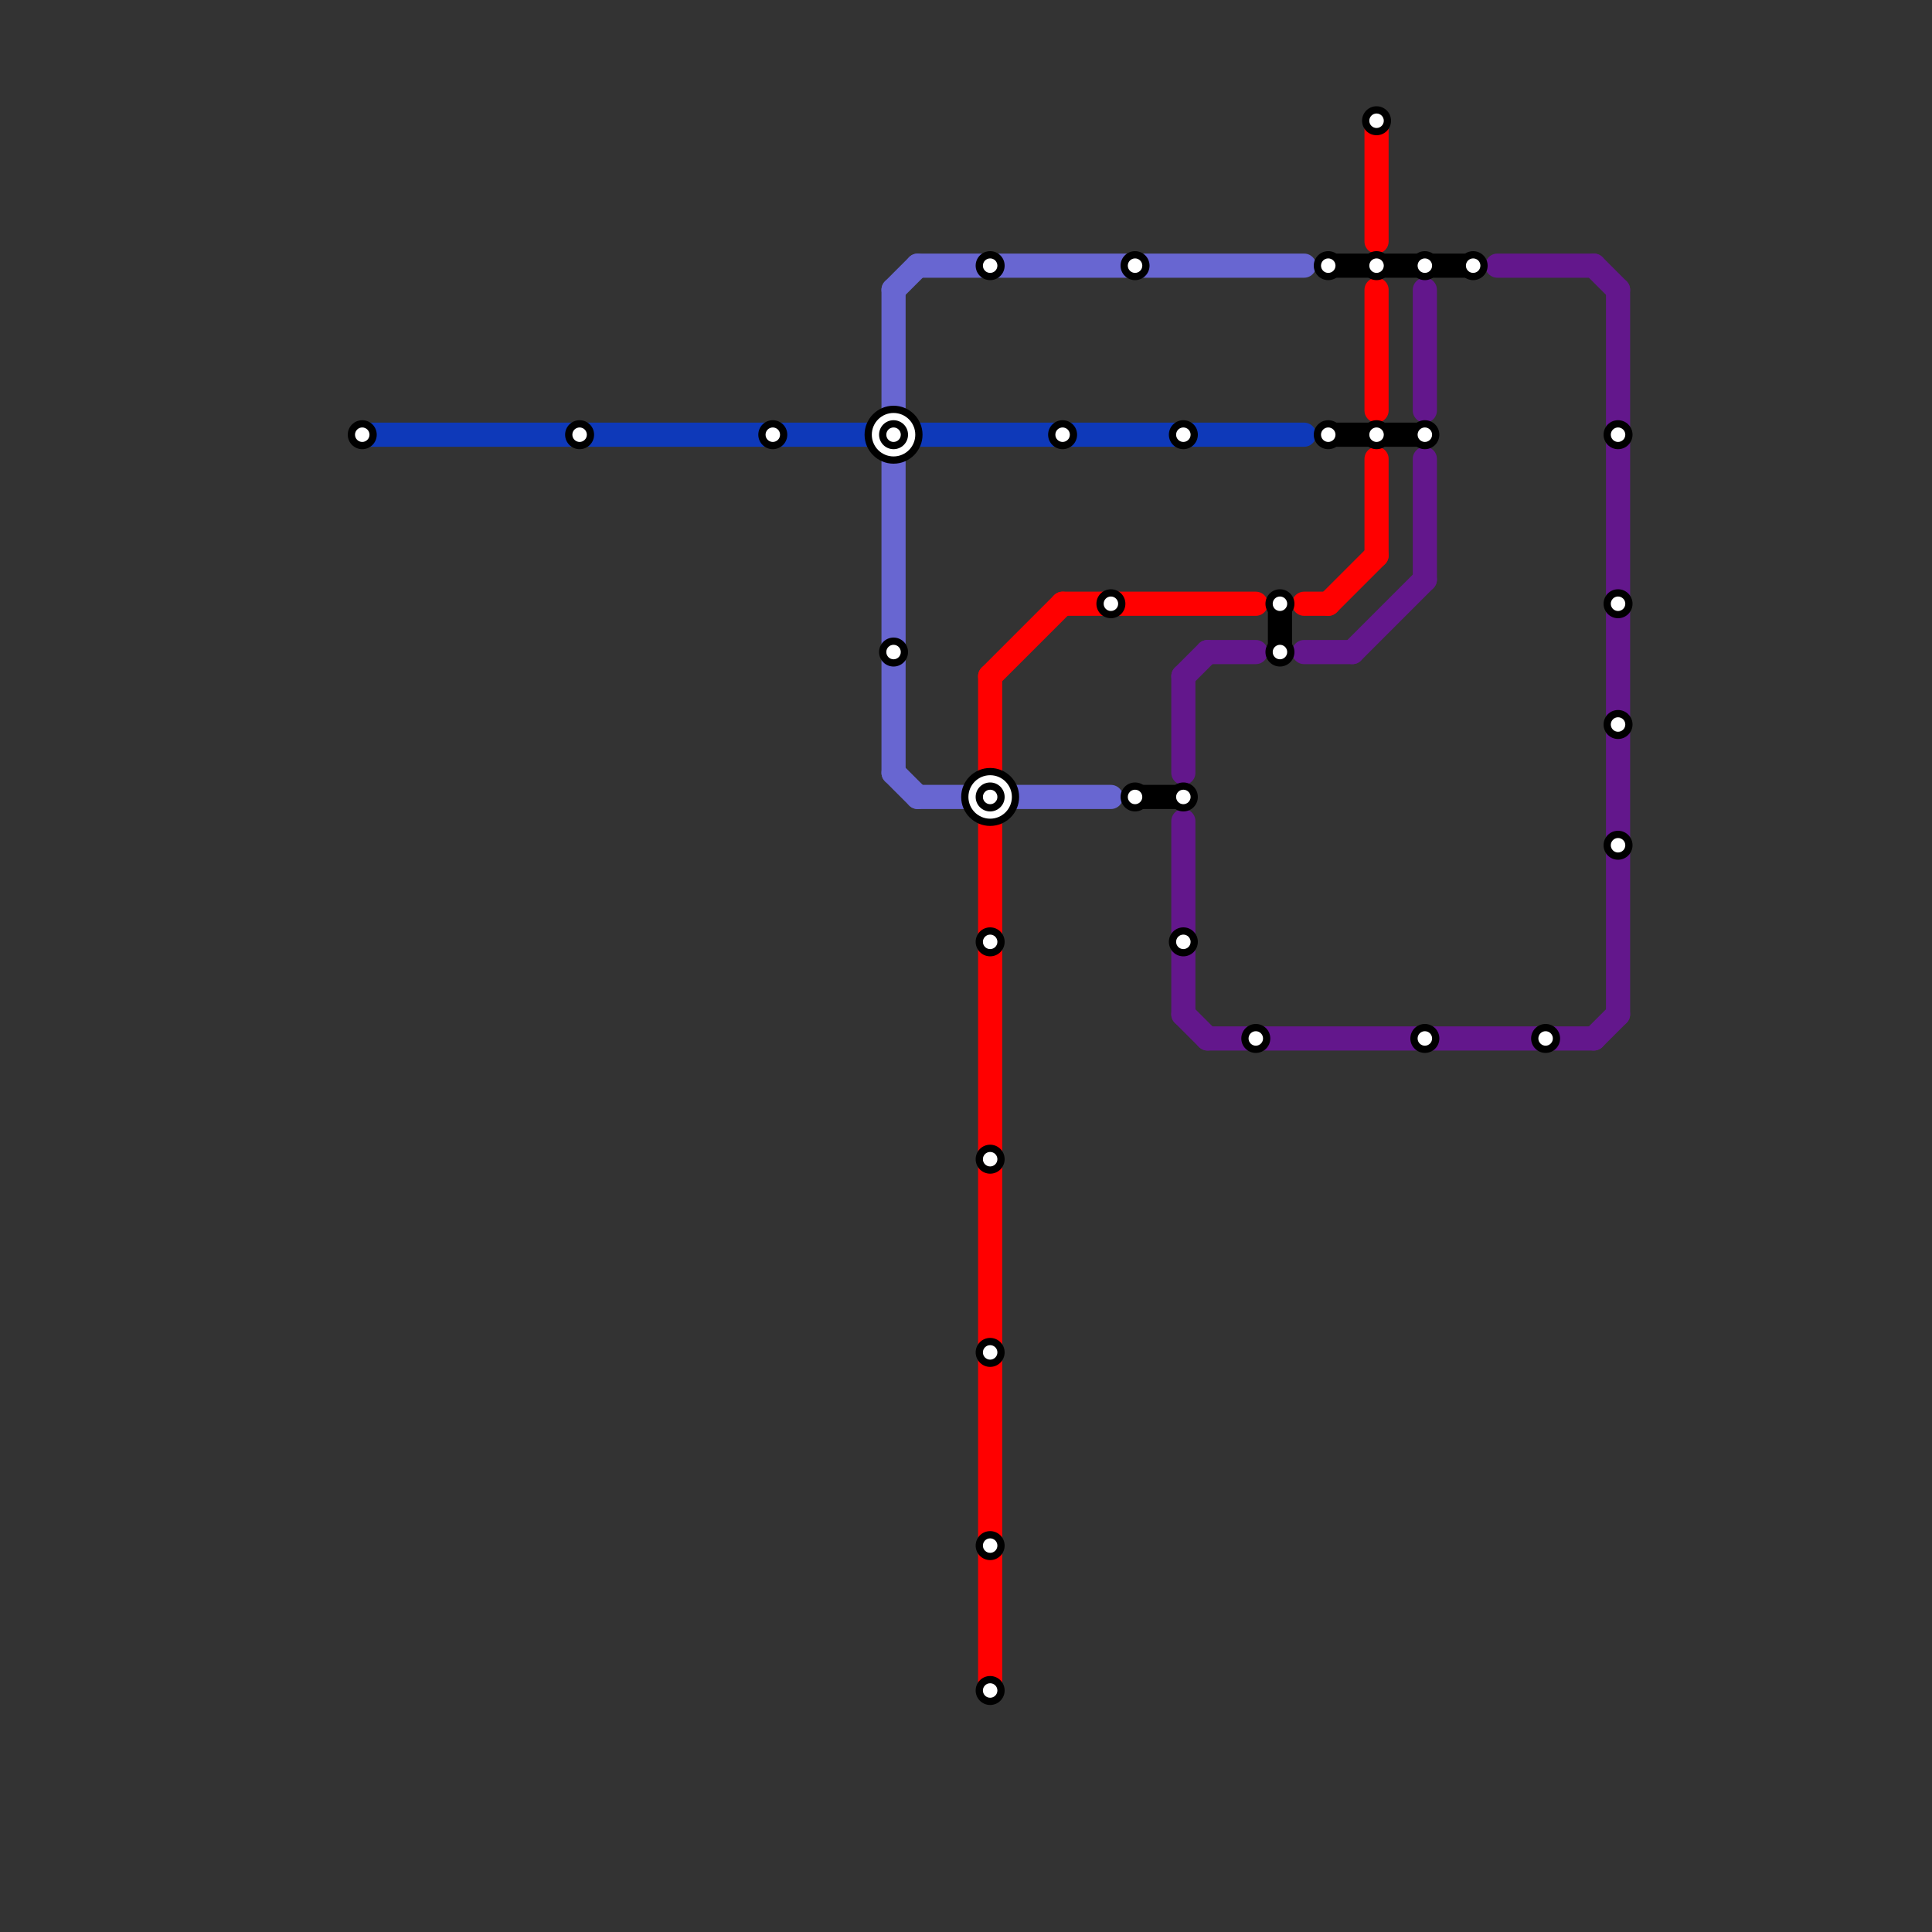 
<svg version="1.1" xmlns="http://www.w3.org/2000/svg" viewBox="0 0 80 80">
<rect x="0" y="0" width="80" height="80" fill="#333333" stroke="none"/>
<style>text { font: 1px Helvetica; font-weight: 600; white-space: pre; dominant-baseline: central; } line { stroke-width: 1; fill: none; stroke-linecap: round; stroke-linejoin: round; } .c0 { stroke: #0e39b9 } .c1 { stroke: #6866d1 } .c2 { stroke: #ff0000 } .c3 { stroke: #000000 } .c4 { stroke: #63178c }</style><defs><g id="wm-xf"><circle r="1.2" fill="#000"/><circle r="0.9" fill="#fff"/><circle r="0.6" fill="#000"/><circle r="0.3" fill="#fff"/></g><g id="wm"><circle r="0.6" fill="#000"/><circle r="0.3" fill="#fff"/></g></defs><line class="c0" x1="38" y1="18" x2="54" y2="18"/><line class="c0" x1="15" y1="18" x2="36" y2="18"/><line class="c1" x1="38" y1="33" x2="46" y2="33"/><line class="c1" x1="37" y1="32" x2="38" y2="33"/><line class="c1" x1="38" y1="11" x2="54" y2="11"/><line class="c1" x1="37" y1="12" x2="37" y2="32"/><line class="c1" x1="37" y1="12" x2="38" y2="11"/><line class="c2" x1="54" y1="25" x2="55" y2="25"/><line class="c2" x1="44" y1="25" x2="52" y2="25"/><line class="c2" x1="55" y1="25" x2="57" y2="23"/><line class="c2" x1="57" y1="12" x2="57" y2="17"/><line class="c2" x1="57" y1="5" x2="57" y2="10"/><line class="c2" x1="41" y1="34" x2="41" y2="70"/><line class="c2" x1="57" y1="19" x2="57" y2="23"/><line class="c2" x1="41" y1="28" x2="44" y2="25"/><line class="c2" x1="41" y1="28" x2="41" y2="32"/><line class="c3" x1="47" y1="33" x2="49" y2="33"/><line class="c3" x1="55" y1="11" x2="61" y2="11"/><line class="c3" x1="55" y1="18" x2="59" y2="18"/><line class="c3" x1="53" y1="25" x2="53" y2="27"/><line class="c4" x1="59" y1="19" x2="59" y2="24"/><line class="c4" x1="50" y1="27" x2="52" y2="27"/><line class="c4" x1="66" y1="11" x2="67" y2="12"/><line class="c4" x1="59" y1="12" x2="59" y2="17"/><line class="c4" x1="49" y1="42" x2="50" y2="43"/><line class="c4" x1="62" y1="11" x2="66" y2="11"/><line class="c4" x1="67" y1="12" x2="67" y2="42"/><line class="c4" x1="56" y1="27" x2="59" y2="24"/><line class="c4" x1="49" y1="34" x2="49" y2="42"/><line class="c4" x1="49" y1="28" x2="50" y2="27"/><line class="c4" x1="50" y1="43" x2="66" y2="43"/><line class="c4" x1="66" y1="43" x2="67" y2="42"/><line class="c4" x1="54" y1="27" x2="56" y2="27"/><line class="c4" x1="49" y1="28" x2="49" y2="32"/>

<use x="15" y="18" href="#wm"/><use x="24" y="18" href="#wm"/><use x="32" y="18" href="#wm"/><use x="37" y="18" href="#wm-xf"/><use x="37" y="27" href="#wm"/><use x="41" y="11" href="#wm"/><use x="41" y="33" href="#wm-xf"/><use x="41" y="39" href="#wm"/><use x="41" y="48" href="#wm"/><use x="41" y="56" href="#wm"/><use x="41" y="64" href="#wm"/><use x="41" y="70" href="#wm"/><use x="44" y="18" href="#wm"/><use x="46" y="25" href="#wm"/><use x="47" y="11" href="#wm"/><use x="47" y="33" href="#wm"/><use x="49" y="18" href="#wm"/><use x="49" y="33" href="#wm"/><use x="49" y="39" href="#wm"/><use x="52" y="43" href="#wm"/><use x="53" y="25" href="#wm"/><use x="53" y="27" href="#wm"/><use x="55" y="11" href="#wm"/><use x="55" y="18" href="#wm"/><use x="57" y="11" href="#wm"/><use x="57" y="18" href="#wm"/><use x="57" y="5" href="#wm"/><use x="59" y="11" href="#wm"/><use x="59" y="18" href="#wm"/><use x="59" y="43" href="#wm"/><use x="61" y="11" href="#wm"/><use x="64" y="43" href="#wm"/><use x="67" y="18" href="#wm"/><use x="67" y="25" href="#wm"/><use x="67" y="30" href="#wm"/><use x="67" y="35" href="#wm"/>
</svg>

